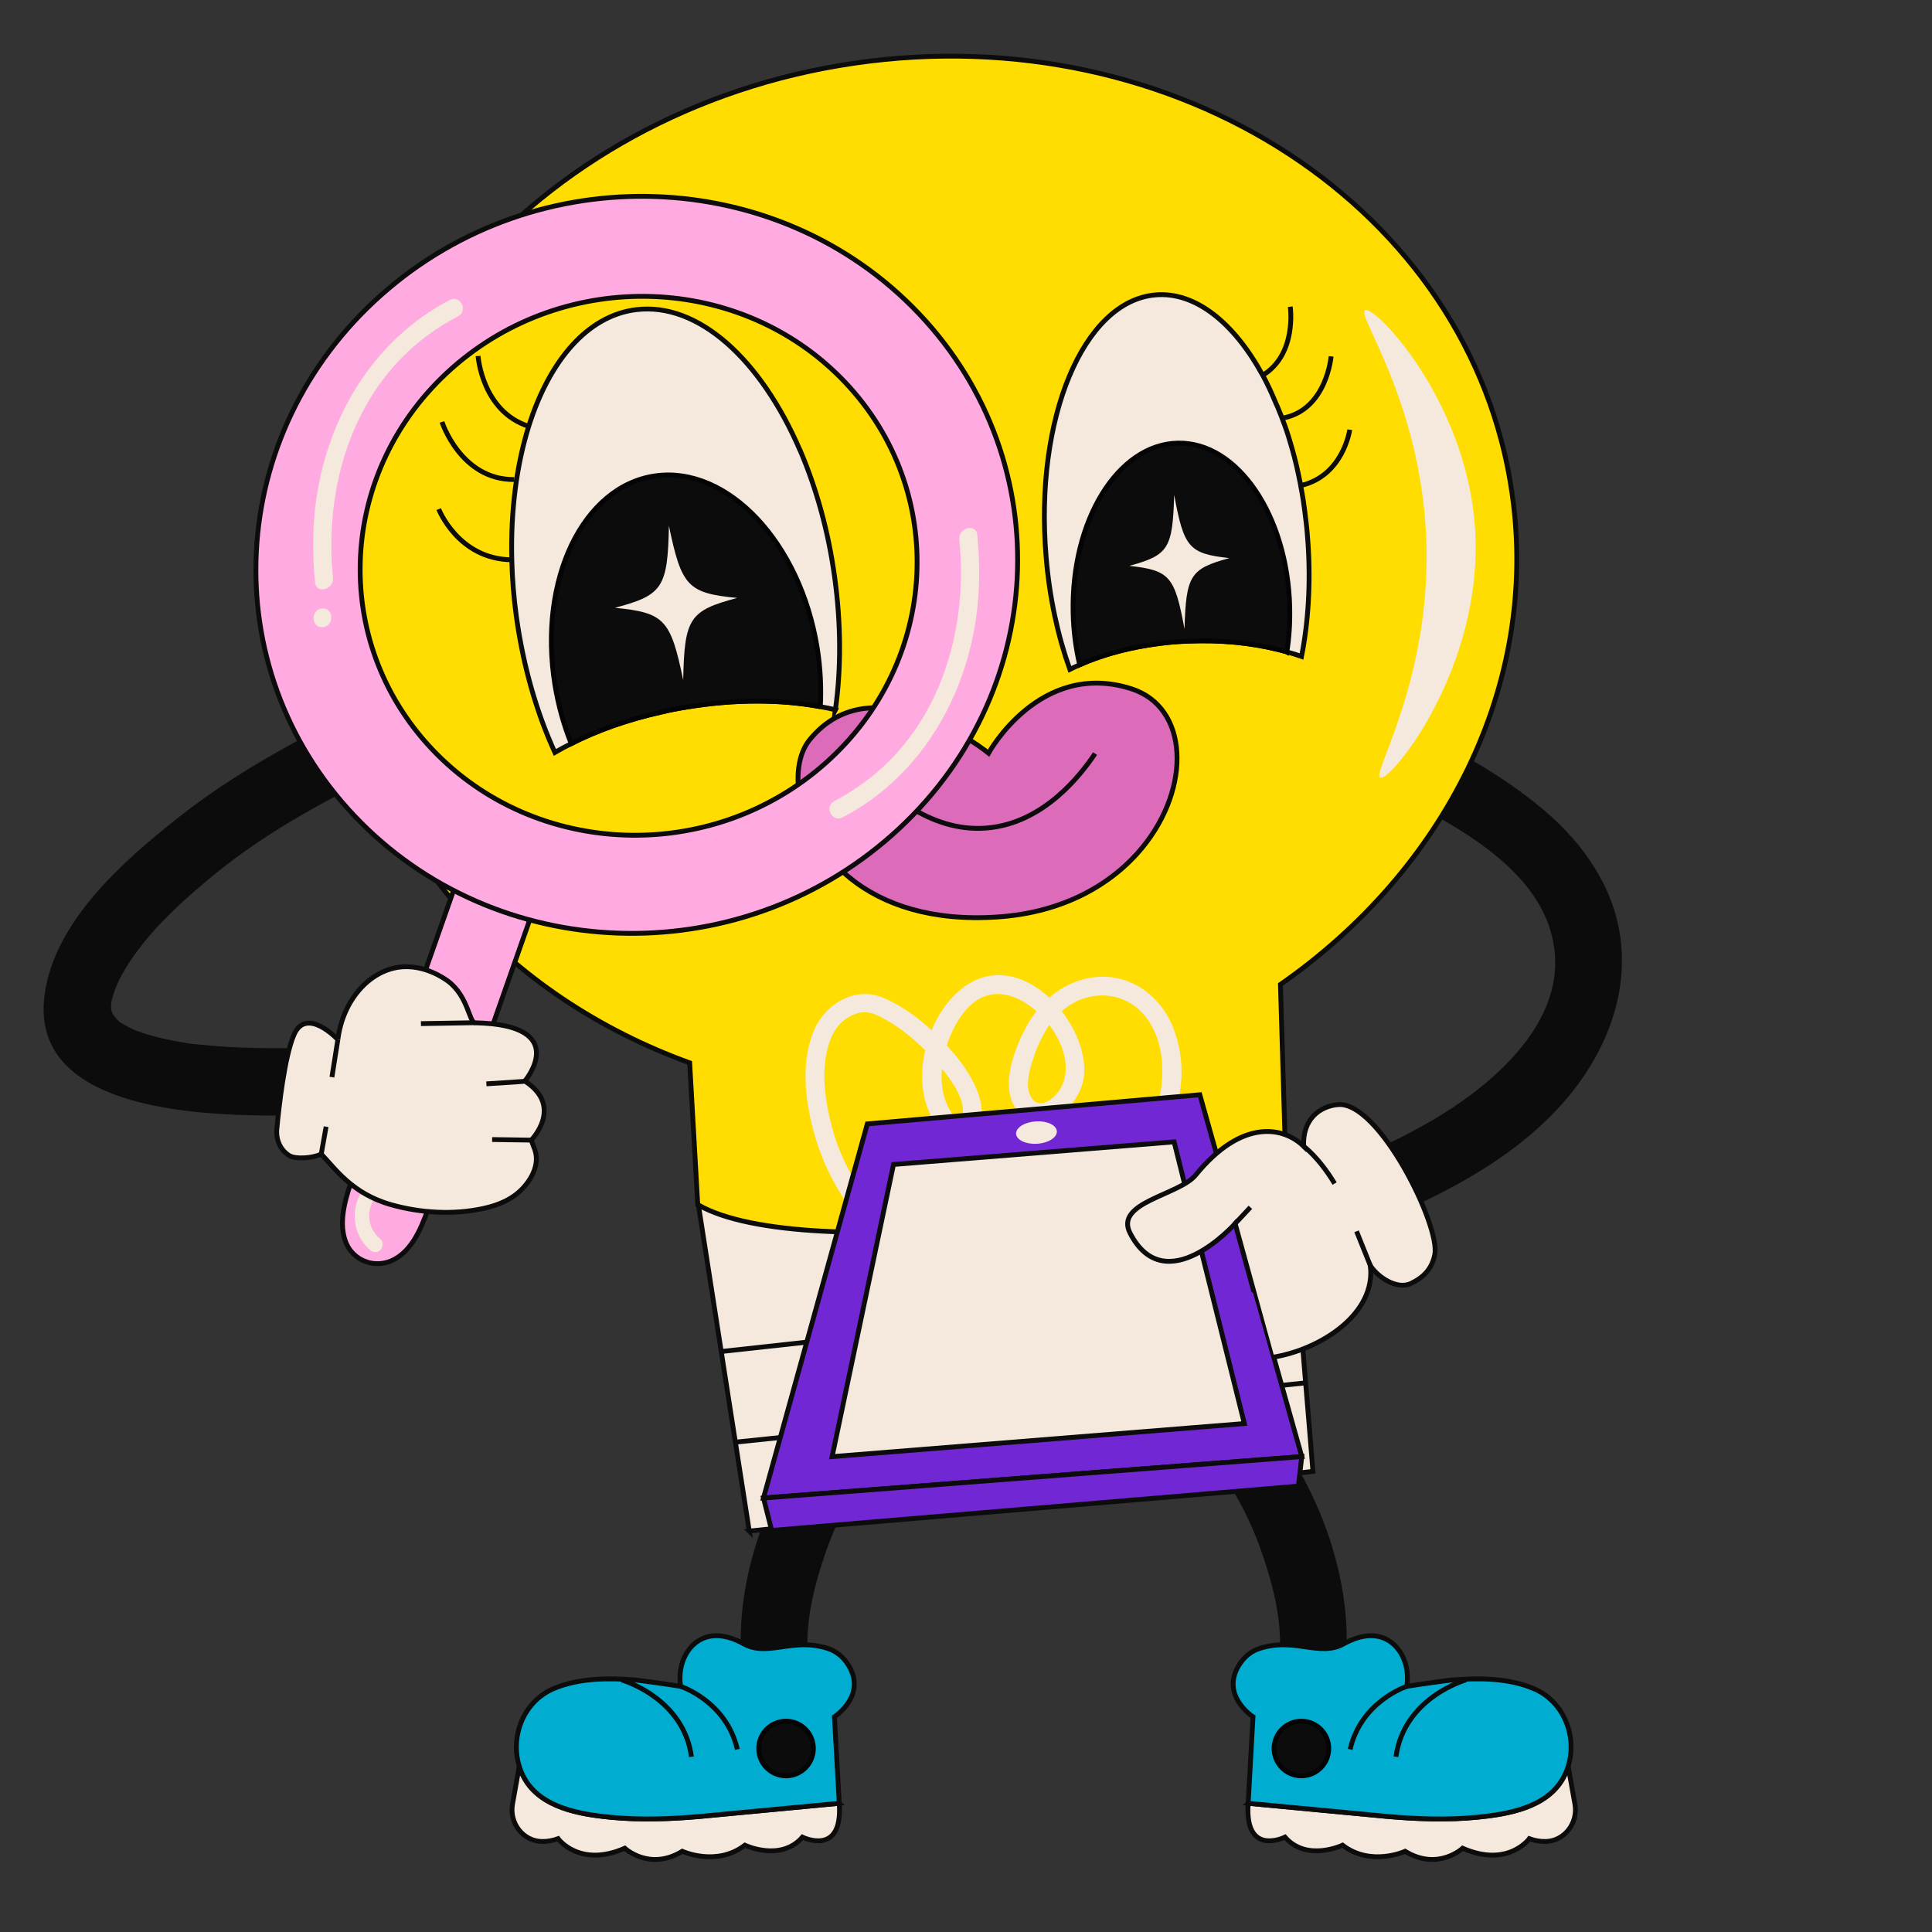 <svg xmlns="http://www.w3.org/2000/svg" id="Layer_3" data-name="Layer 3" viewBox="0 0 400 400"><rect x="0" y="0" width="400" height="400" fill="#333333" stroke="none"/><defs><style> .cls-1 { stroke: #040404; } .cls-1, .cls-2, .cls-3, .cls-4, .cls-5, .cls-6, .cls-7, .cls-8 { stroke-miterlimit: 10; } .cls-1, .cls-9 { fill: #0c0c0c; } .cls-2 { fill: #7127d3; } .cls-2, .cls-3, .cls-4, .cls-5, .cls-6, .cls-7, .cls-8 { stroke: #0c0c0c; } .cls-10, .cls-5 { fill: #f4e9dc; } .cls-3 { fill: #dc6bba; } .cls-4 { fill: #00add0; } .cls-6 { fill: #ffabe1; } .cls-7 { fill: #fd0; } .cls-8 { fill: none; } </style></defs><g><g><path class="cls-9" d="M171.87,292.19c-12.84,14.6-21.14,36.94-17.76,56.39.65,3.71,5.2,5.8,8.58,4.87,3.92-1.08,5.52-4.85,4.87-8.58-1.26-7.23.68-15.4,3.02-22.4,2.44-7.29,6.04-14.61,11.15-20.42,5.91-6.72-3.92-16.62-9.86-9.86Z"></path><g><path class="cls-5" d="M173.76,373.34c.8,11.2-7.62,7.02-7.62,7.02-4.51,5.19-11.92,1.67-11.92,1.67-5.89,4.51-12.96,1.26-12.96,1.26-6.79,4.16-11.9-.63-11.9-.63-9.41,4.11-13.81-1.98-13.81-1.98-1.19.43-2.31.6-3.35.58-3.94-.06-6.79-3.85-6.09-7.74l1.29-7.21.33.03c.23.65.52,1.27.86,1.87,3.44,6.05,11.36,7.41,17.8,8.04,6.15.6,12.39.37,18.56-.17l28.82-2.73Z"></path><path class="cls-4" d="M154.07,340.38c-1.29-.7-5.4-2.92-9.1-.89-3.02,1.66-4.67,5.52-4.06,9.65-2.24-.38-8.81-1.28-9.37-1.32-5.55-.44-11.65-.43-16.89,1.78-7.21,3.05-9.75,12.1-6.06,18.61,3.42,6.04,11.36,7.4,17.79,8.03,6.15.6,12.39.38,18.56-.17l28.82-2.72-1-17.91s7.05-4.55,2.68-11.03c-.96-1.42-2.34-2.56-3.97-3.09-7.32-2.41-12.39,1.77-17.4-.93Z"></path><path class="cls-8" d="M140.91,349.14s9.46,3.06,11.75,13.05"></path><path class="cls-8" d="M128.66,347.8s12.84,3.6,14.5,15.93"></path><path class="cls-1" d="M168.11,360.22c.99,2.97-.62,6.17-3.58,7.16-2.97.99-6.17-.62-7.16-3.58-.99-2.97.62-6.17,3.58-7.16,2.97-.99,6.17.62,7.16,3.58Z"></path></g></g><g><path class="cls-9" d="M260.31,292.19c12.84,14.6,21.14,36.94,17.76,56.39-.65,3.71-5.2,5.8-8.58,4.87-3.92-1.08-5.52-4.85-4.87-8.58,1.26-7.23-.68-15.4-3.02-22.4-2.44-7.29-6.04-14.61-11.15-20.42-5.91-6.72,3.92-16.62,9.86-9.86Z"></path><g><path class="cls-5" d="M258.42,373.34c-.8,11.2,7.62,7.02,7.62,7.02,4.51,5.19,11.92,1.67,11.92,1.67,5.89,4.51,12.96,1.26,12.96,1.26,6.79,4.16,11.9-.63,11.9-.63,9.41,4.11,13.81-1.98,13.81-1.98,1.19.43,2.31.6,3.35.58,3.94-.06,6.79-3.85,6.09-7.74l-1.29-7.21-.33.03c-.23.65-.52,1.27-.86,1.87-3.44,6.05-11.36,7.41-17.8,8.04-6.15.6-12.39.37-18.56-.17l-28.82-2.73Z"></path><path class="cls-4" d="M278.11,340.38c1.29-.7,5.4-2.92,9.1-.89,3.02,1.66,4.67,5.52,4.06,9.65,2.24-.38,8.81-1.28,9.37-1.32,5.55-.44,11.65-.43,16.89,1.78,7.21,3.05,9.75,12.1,6.06,18.61-3.42,6.04-11.36,7.4-17.79,8.03-6.15.6-12.39.38-18.56-.17l-28.82-2.72,1-17.91s-7.05-4.55-2.68-11.03c.96-1.42,2.34-2.56,3.97-3.09,7.32-2.41,12.39,1.77,17.4-.93Z"></path><path class="cls-8" d="M291.27,349.14s-9.46,3.06-11.74,13.05"></path><path class="cls-8" d="M303.52,347.8s-12.84,3.6-14.5,15.93"></path><path class="cls-1" d="M264.07,360.22c-.99,2.97.62,6.17,3.58,7.16,2.97.99,6.17-.62,7.16-3.58.99-2.97-.62-6.17-3.58-7.16-2.97-.99-6.17.62-7.16,3.58Z"></path></g></g></g><g><g><path class="cls-7" d="M71.44,137.31c-8.47-58.89,38.75-114.51,105.47-124.23,66.72-9.72,127.67,30.14,136.14,89.03,5.72,39.78-13.99,78.05-47.95,101.71l1.04,34.96c-12.59,6.02-35.62,14.68-62.72,16.89-26.08,2.13-48.72.56-58.95-6.13-.56-9.83-1.12-19.66-1.68-29.49-37.59-13.61-65.78-44.07-71.35-82.74Z"></path><g><path class="cls-10" d="M282.62,64.21c-1.85.93,11.23,18.46,12.62,46.29,1.49,29.69-11.39,49.75-9.48,50.52,2.12.86,21.43-22.7,19.64-51.42-1.66-26.62-20.74-46.41-22.78-45.38Z"></path><path class="cls-10" d="M168.83,235.58c2.13,7.21,6.12,13.74,10.97,19.56,1.65-.01,3.33-.03,5.03-.08-5.66-6.27-10.44-13.56-12.56-21.62-1.52-5.71-2.55-12.66-.29-18.35,1.05-2.63,2.99-4.66,5.84-5.37,1.84-.47,3.45.23,5.18,1.18,3.11,1.69,5.99,3.99,8.55,6.54-1.67,7.27-.16,15.12,6.13,18.78.8.47,1.58.45,2.37-.08,6.34-4.22,1.93-12.31-1.55-16.78-.76-.99-1.6-1.96-2.48-2.91,1.47-4.61,4.8-10.39,10.15-10.65,2.87-.13,5.88,1.32,8.43,3.57-.66.83-1.27,1.69-1.79,2.62-2.72,4.82-6.26,13.5-1.86,18.29,5.35,5.78,12.72-1.54,13.44-7.26.54-4.38-1.35-9.53-4.58-13.66.99-.87,2.11-1.61,3.36-2.18,4.48-2.02,9.73-1.21,13.14,2.32,4.1,4.24,4.91,10.76,4.01,16.34-1.49,9.21-7.33,17.04-12.99,24.53l5.6-1.19c7.82-10.87,15.06-23.02,10.03-36.24-2.26-6-7.73-10.62-14.39-10.71-4.3-.07-8.21,1.62-11.32,4.32-4.34-4.02-10.06-6.12-15.48-3.52-3.89,1.86-7.01,5.74-8.9,10.26-2.95-2.73-6.28-5.11-9.83-6.64-6.07-2.64-12.39,1.27-14.69,7.07-2.7,6.81-1.53,15.06.48,21.87ZM217.25,212.22c3.12,4.12,4.61,9.4,2.23,13.29-1.23,2-4.4,4.54-6.06,1.53-1.27-2.28-.23-5.73.54-8.01.78-2.38,1.86-4.75,3.29-6.81ZM195.02,221.3c.23.29.51.57.72.86,1.86,2.44,5.06,7.08,2.93,9.99-3.14-2.62-4.01-6.81-3.65-10.85Z"></path></g></g><g><path class="cls-5" d="M155.12,316.99l1.03-.1,50.92-5.4,18.24-1.93,32-3.39,10.78-1.13,3.74-.4-.6-7.35-2.46-29.57-2.66-32.15-.38.04c-16.34,16.75-99.59,26.28-121.13,13.87l6.68,42.89,3.85,24.63Z"></path><line class="cls-8" x1="268.18" y1="266.81" x2="149.18" y2="279.83"></line><line class="cls-8" x1="270.67" y1="286.27" x2="152.4" y2="298.57"></line></g></g><g><g><path class="cls-3" d="M176.25,182c6.68,5.26,16.56,8.77,30.25,7.85,13.83-.91,23.85-6.9,29.98-14.34,10.27-12.49,9.63-29.11-2.25-32.91-18.98-6.05-29.56,13.33-29.56,13.33,0,0-23.69-19.2-37.05-2.76-4.73,5.82-2.78,19.89,8.64,28.82Z"></path><path class="cls-8" d="M226.72,156.02c-2.78,4.15-10.5,14.42-22.41,15.41-12.19,1.01-21.52-8.29-24.86-11.97"></path></g><g><path class="cls-5" d="M172.97,146.95c-1.02-.25-2.05-.46-3.13-.64-8.11-1.52-17.75-1.59-27.84.11-1.73.27-3.42.6-5.05,1-6.94,1.54-13.28,3.78-18.68,6.54-1.17.58-2.31,1.19-3.39,1.82-3.75-8.17-6.53-17.76-7.97-28.11-.55-4-.86-7.93-.95-11.75-.26-10.22,1.01-19.67,3.5-27.65,4.29-13.64,12.19-22.93,22.26-24.16,12.87-1.56,25.78,10.32,33.86,28.99.04.02.05.04.05.08,3.34,7.79,5.88,16.76,7.19,26.44,1.33,9.69,1.31,19.01.14,27.35Z"></path><g><path class="cls-8" d="M98.98,73.71s.79,11.44,10.49,14.56"></path><path class="cls-8" d="M91.51,87.36s3.88,12.02,14.96,11.92"></path><path class="cls-8" d="M90.83,105.4s4.02,10.38,15.13,10.5"></path></g><path class="cls-1" d="M169.84,146.31c-8.11-1.52-17.75-1.59-27.84.11-1.73.27-3.42.6-5.05,1-6.94,1.54-13.28,3.78-18.68,6.54-1.52-3.78-2.67-7.87-3.38-12.19-3.51-21.77,5.8-41.13,20.79-43.25,14.99-2.1,29.99,13.82,33.51,35.59.67,4.19.87,8.3.65,12.21Z"></path><path class="cls-10" d="M152.63,123.8c-9.9,2.62-10.93,4.18-11.18,17-2.61-12.59-3.91-13.96-14.14-14.96,9.9-2.62,10.93-4.18,11.18-17,2.61,12.59,3.91,13.96,14.14,14.96Z"></path></g><g><path class="cls-5" d="M270.67,110.68c.74,8.59.33,16.78-.98,24.07-.03.09-.02.17-.05.25-.01.07-.02.14-.04.19-.03.24-.08.49-.13.73-.99-.35-1.99-.68-3.04-.95-.05-.03-.11-.04-.16-.06-.6-.17-1.2-.33-1.83-.48h-.02c-5.49-1.35-11.71-1.97-18.29-1.7-2.61.08-5.16.33-7.61.71-.34.05-.68.09-1,.15-5.17.85-9.91,2.23-13.98,4.04-.7.32-1.38.63-2.04.96-2.46-6.88-4.21-14.78-4.91-23.25-2.45-28.68,7.68-52.99,22.62-54.28,8.28-.73,16.29,5.79,22.2,16.6,0,0,0,.02.02.02.9,1.65,1.72,3.41,2.49,5.25.09.2.17.36.24.57.12.25.23.51.36.78.13.32.28.67.41,1.02.23.53.45,1.08.64,1.65.29.73.55,1.47.81,2.22.26.79.51,1.56.73,2.35.64,2.08,1.21,4.29,1.69,6.58.15.75.32,1.51.47,2.27.02.05.03.1.01.14.21,1.05.4,2.12.57,3.23.11.73.21,1.5.31,2.27.07.58.15,1.14.21,1.72.03.15.02.27.05.43.1.82.19,1.67.25,2.51Z"></path><g><path class="cls-8" d="M267.13,63.5s1.46,9.85-5.7,14.19"></path><path class="cls-8" d="M275.59,73.78s-.89,10.88-9.75,12.73"></path><path class="cls-8" d="M279.45,88.97s-1.31,9.52-10.15,11.56"></path></g><path class="cls-1" d="M267.02,125.86c.08,3.15-.13,6.22-.59,9.12-.05-.03-.11-.04-.16-.06-.6-.17-1.2-.33-1.83-.48h-.02c-5.49-1.35-11.71-1.97-18.29-1.7-2.61.08-5.16.33-7.61.71-.34.05-.68.09-1,.15-5.17.85-9.91,2.23-13.98,4.04-.8-3.38-1.28-7.01-1.36-10.78-.43-19.13,9.26-34.85,21.65-35.12,12.38-.29,22.77,15,23.2,34.11Z"></path><path class="cls-10" d="M254.52,115.55c-8.11,2.21-8.96,3.56-9.28,14.69-2.02-10.96-3.07-12.16-11.42-13.09,8.11-2.21,8.96-3.56,9.28-14.69,2.02,10.96,3.07,12.16,11.43,13.09Z"></path></g></g><g><g><g><polygon class="cls-2" points="179.57 232.69 158.07 310.15 269.52 301.57 248.41 226.66 179.57 232.69"></polygon><polygon class="cls-5" points="184.99 241.09 172.28 301.58 257.63 294.73 243.09 236.41 184.99 241.09"></polygon><polygon class="cls-2" points="158.07 310.15 159.77 316.86 268.82 307.68 269.52 301.57 158.07 310.15"></polygon><path class="cls-10" d="M218.81,234.21c.08,1.28-1.74,2.44-4.07,2.59-2.33.15-4.28-.77-4.37-2.04-.08-1.28,1.74-2.44,4.07-2.59,2.33-.15,4.28.77,4.37,2.04Z"></path></g><g><path class="cls-9" d="M325.61,225.94c-8.16,10.32-19.38,17.33-31.28,23.05-4.43,2.14-8.96,4.09-13.46,5.96-3.55,1.49-7.08,2.92-10.53,4.36-3.5,1.46-7.68-1.59-8.58-4.87-1.09-3.96,1.4-7.13,4.87-8.58,2.56-1.06,5.13-2.13,7.69-3.21.1-.04.21-.09.32-.13,4.32-1.83,8.62-3.71,12.85-5.78,2.52-1.22,5.01-2.51,7.46-3.88,13.98-7.84,31.34-22.3,26.08-40.1-3.03-10.26-12.71-17.57-22.84-23.33,2.44-3.9,4.63-7.92,6.54-12.06,5.34,3.11,10.47,6.55,15.2,10.59,7.91,6.77,14.16,15.7,15.56,26.19,1.55,11.55-2.79,22.81-9.88,31.79Z"></path><g><path class="cls-5" d="M277,228.69c-3.8.37-7.33,3.02-7.1,8.63-4.12-4.03-12.74-5.82-22.35,5.96-3.43,4.2-16.9,5.62-13.57,12.05,7.34,14.17,21.74-2,21.74-2,0,0,7.61,27.71,7.63,27.71,10.38-1.66,21.6-9.21,20.36-19.02,1.46,2.31,5.49,5.12,8.44,3.69,2.58-1.25,4.27-2.94,4.9-5.92,1.25-5.89-11.58-31.91-20.05-31.09Z"></path><path class="cls-5" d="M269.9,237.32s3.11,2.24,6.42,7.72"></path><line class="cls-8" x1="280.86" y1="254.93" x2="283.71" y2="262.02"></line><line class="cls-8" x1="255.67" y1="253.39" x2="258.88" y2="249.96"></line></g></g></g><g><g><path class="cls-9" d="M24.67,211.51s-.05-.04-.08-.06c0,0,0,0,0,0,.03.02.05.04.08.05Z"></path><path class="cls-9" d="M82.1,230.26c-8.18.05-16.32.68-24.5.71-.86,0-1.72,0-2.58-.01-15.4-.2-48.78-1.68-45.81-24.83,1.97-15.33,16.3-27.85,27.7-36.86,11.34-8.96,23.75-15.66,36.5-21.98,1.15,4.57,2.64,9,4.42,13.28-11.79,5.85-23.28,12.15-33.56,20.58-5.67,4.65-11.32,9.69-15.72,15.58-1.93,2.6-3.79,5.48-4.88,8.54-.28.79-.49,1.59-.67,2.41.04-.01.01.56-.01,1.08.03.1.07.37.14.69.06.1.21.43.37.76.2.21.79.94,1.05,1.2.01.01.03.03.04.04.23.21.66.48.24.17.14.1.28.18.43.27.84.47,1.66.92,2.52,1.35.01,0,.02,0,.04.01.03,0,.05.01.08.03.46.16.9.34,1.36.49,1.75.59,3.54,1.05,5.34,1.44,1.29.28,2.59.51,3.9.72,1.88.3.35.1,2.24.29,2.13.21,4.25.4,6.38.53,4.26.24,8.54.31,12.81.27.47,0,.94,0,1.41-.01,2.79-.04,5.59-.15,8.38-.27,4.13-.18,8.26-.39,12.39-.42,8.99-.06,8.97,13.89,0,13.95Z"></path></g><g><g><path class="cls-6" d="M75.83,261.25c1.88.64,4.03.5,5.96-.59,4.2-2.36,5.98-7.9,7.47-12.14l26.19-74.52-16.04-5.32s-26.18,74.48-26.19,74.52c-1.44,4.11-3.24,9.26-1.77,13.6.75,2.23,2.41,3.77,4.38,4.44Z"></path><path class="cls-6" d="M73.35,168.88c29.21,30.87,79.08,32.64,111.38,3.96,32.3-28.68,34.8-76.96,5.59-107.83-29.21-30.87-79.08-32.64-111.38-3.96-32.3,28.68-34.8,76.96-5.59,107.83ZM93.54,76.27c23.62-20.97,60.08-19.68,81.44,2.89,21.36,22.57,19.53,57.88-4.08,78.85-23.62,20.97-60.08,19.68-81.44-2.89-21.36-22.57-19.53-57.88,4.08-78.85Z"></path></g><g><path class="cls-10" d="M93.07,62.13c-16.16,8.47-25.74,25.06-27.81,42.97-.6,5.18-.54,10.37-.02,15.51.25,2.46,3.95,1.46,3.7-.99-1.63-16.09,2.52-33.69,14.3-45.62,3.42-3.46,7.32-6.28,11.58-8.51,2.2-1.16.45-4.53-1.75-3.37Z"></path><path class="cls-10" d="M174.49,169.21c16.16-8.47,25.74-25.06,27.81-42.97.6-5.18.54-10.37.02-15.51-.25-2.46-3.95-1.46-3.7.99,1.63,16.09-2.52,33.69-14.3,45.62-3.42,3.46-7.32,6.28-11.58,8.51-2.2,1.16-.45,4.53,1.75,3.37Z"></path><path class="cls-10" d="M66.76,125.98c-2.44.1-2.44,3.97,0,3.87,2.44-.1,2.44-3.97,0-3.87Z"></path><path class="cls-10" d="M78.66,256.42c-.16-.13-.32-.27-.47-.4-.02-.01-.01,0-.02-.02,0,0,0,0,0,0-.06-.07-.12-.13-.18-.2-.25-.29-.48-.6-.69-.92-.01-.02-.09-.15-.12-.2-.02-.04-.05-.09-.05-.1-.08-.16-.16-.32-.22-.49-.08-.19-.15-.38-.21-.57-.03-.09-.05-.17-.08-.26,0-.02,0-.02-.01-.04,0,0,0-.01,0-.03-.06-.38-.14-.75-.17-1.14-.01-.16-.02-.32-.02-.48,0-.02,0-.03,0-.06,0-.11.01-.23.03-.34.04-.37.11-.73.19-1.1.02-.06.09-.29.11-.36.08-.23.17-.45.27-.66.34-.75-.05-1.74-.79-2.01-.78-.28-1.62.08-1.98.88-1.75,3.89-.6,8.47,2.56,11.02.61.49,1.65.35,2.11-.34.48-.71.39-1.64-.26-2.16Z"></path></g></g><g><path class="cls-5" d="M69.95,215.23s-6.49-6.92-9.07-1.03c-1.96,4.48-3.13,14.89-3.57,19.59-.2,2.17.74,4.35,2.61,5.48,1.2.73,4.74.59,6.59-.34,2.81,2.91,6.3,8.18,14.45,10.49,6.09,1.73,12.91,2.13,19.12.78,3.19-.69,6.19-1.95,8.39-4.43,1.22-1.38,2.24-3.09,2.51-4.93.14-.92.07-1.86-.23-2.74-.09-.26-.77-2.04-.77-2.04,0,0,6.85-6.96-1.32-12.23,0,0,9.86-11.67-10.3-12.07-1.22-.02-1.42-5.49-5.59-8.61-.62-.46-4.96-3.62-10.2-2.9-6.23.86-11.61,6.92-12.62,14.99Z"></path><line class="cls-8" x1="108.44" y1="223.89" x2="100.7" y2="224.4"></line><line class="cls-8" x1="109.97" y1="236.05" x2="101.89" y2="235.93"></line><line class="cls-8" x1="98.35" y1="211.74" x2="87.15" y2="211.93"></line><line class="cls-8" x1="69.95" y1="215.23" x2="68.72" y2="223.01"></line><line class="cls-8" x1="67.52" y1="233.27" x2="66.51" y2="238.93"></line></g></g></g></svg>